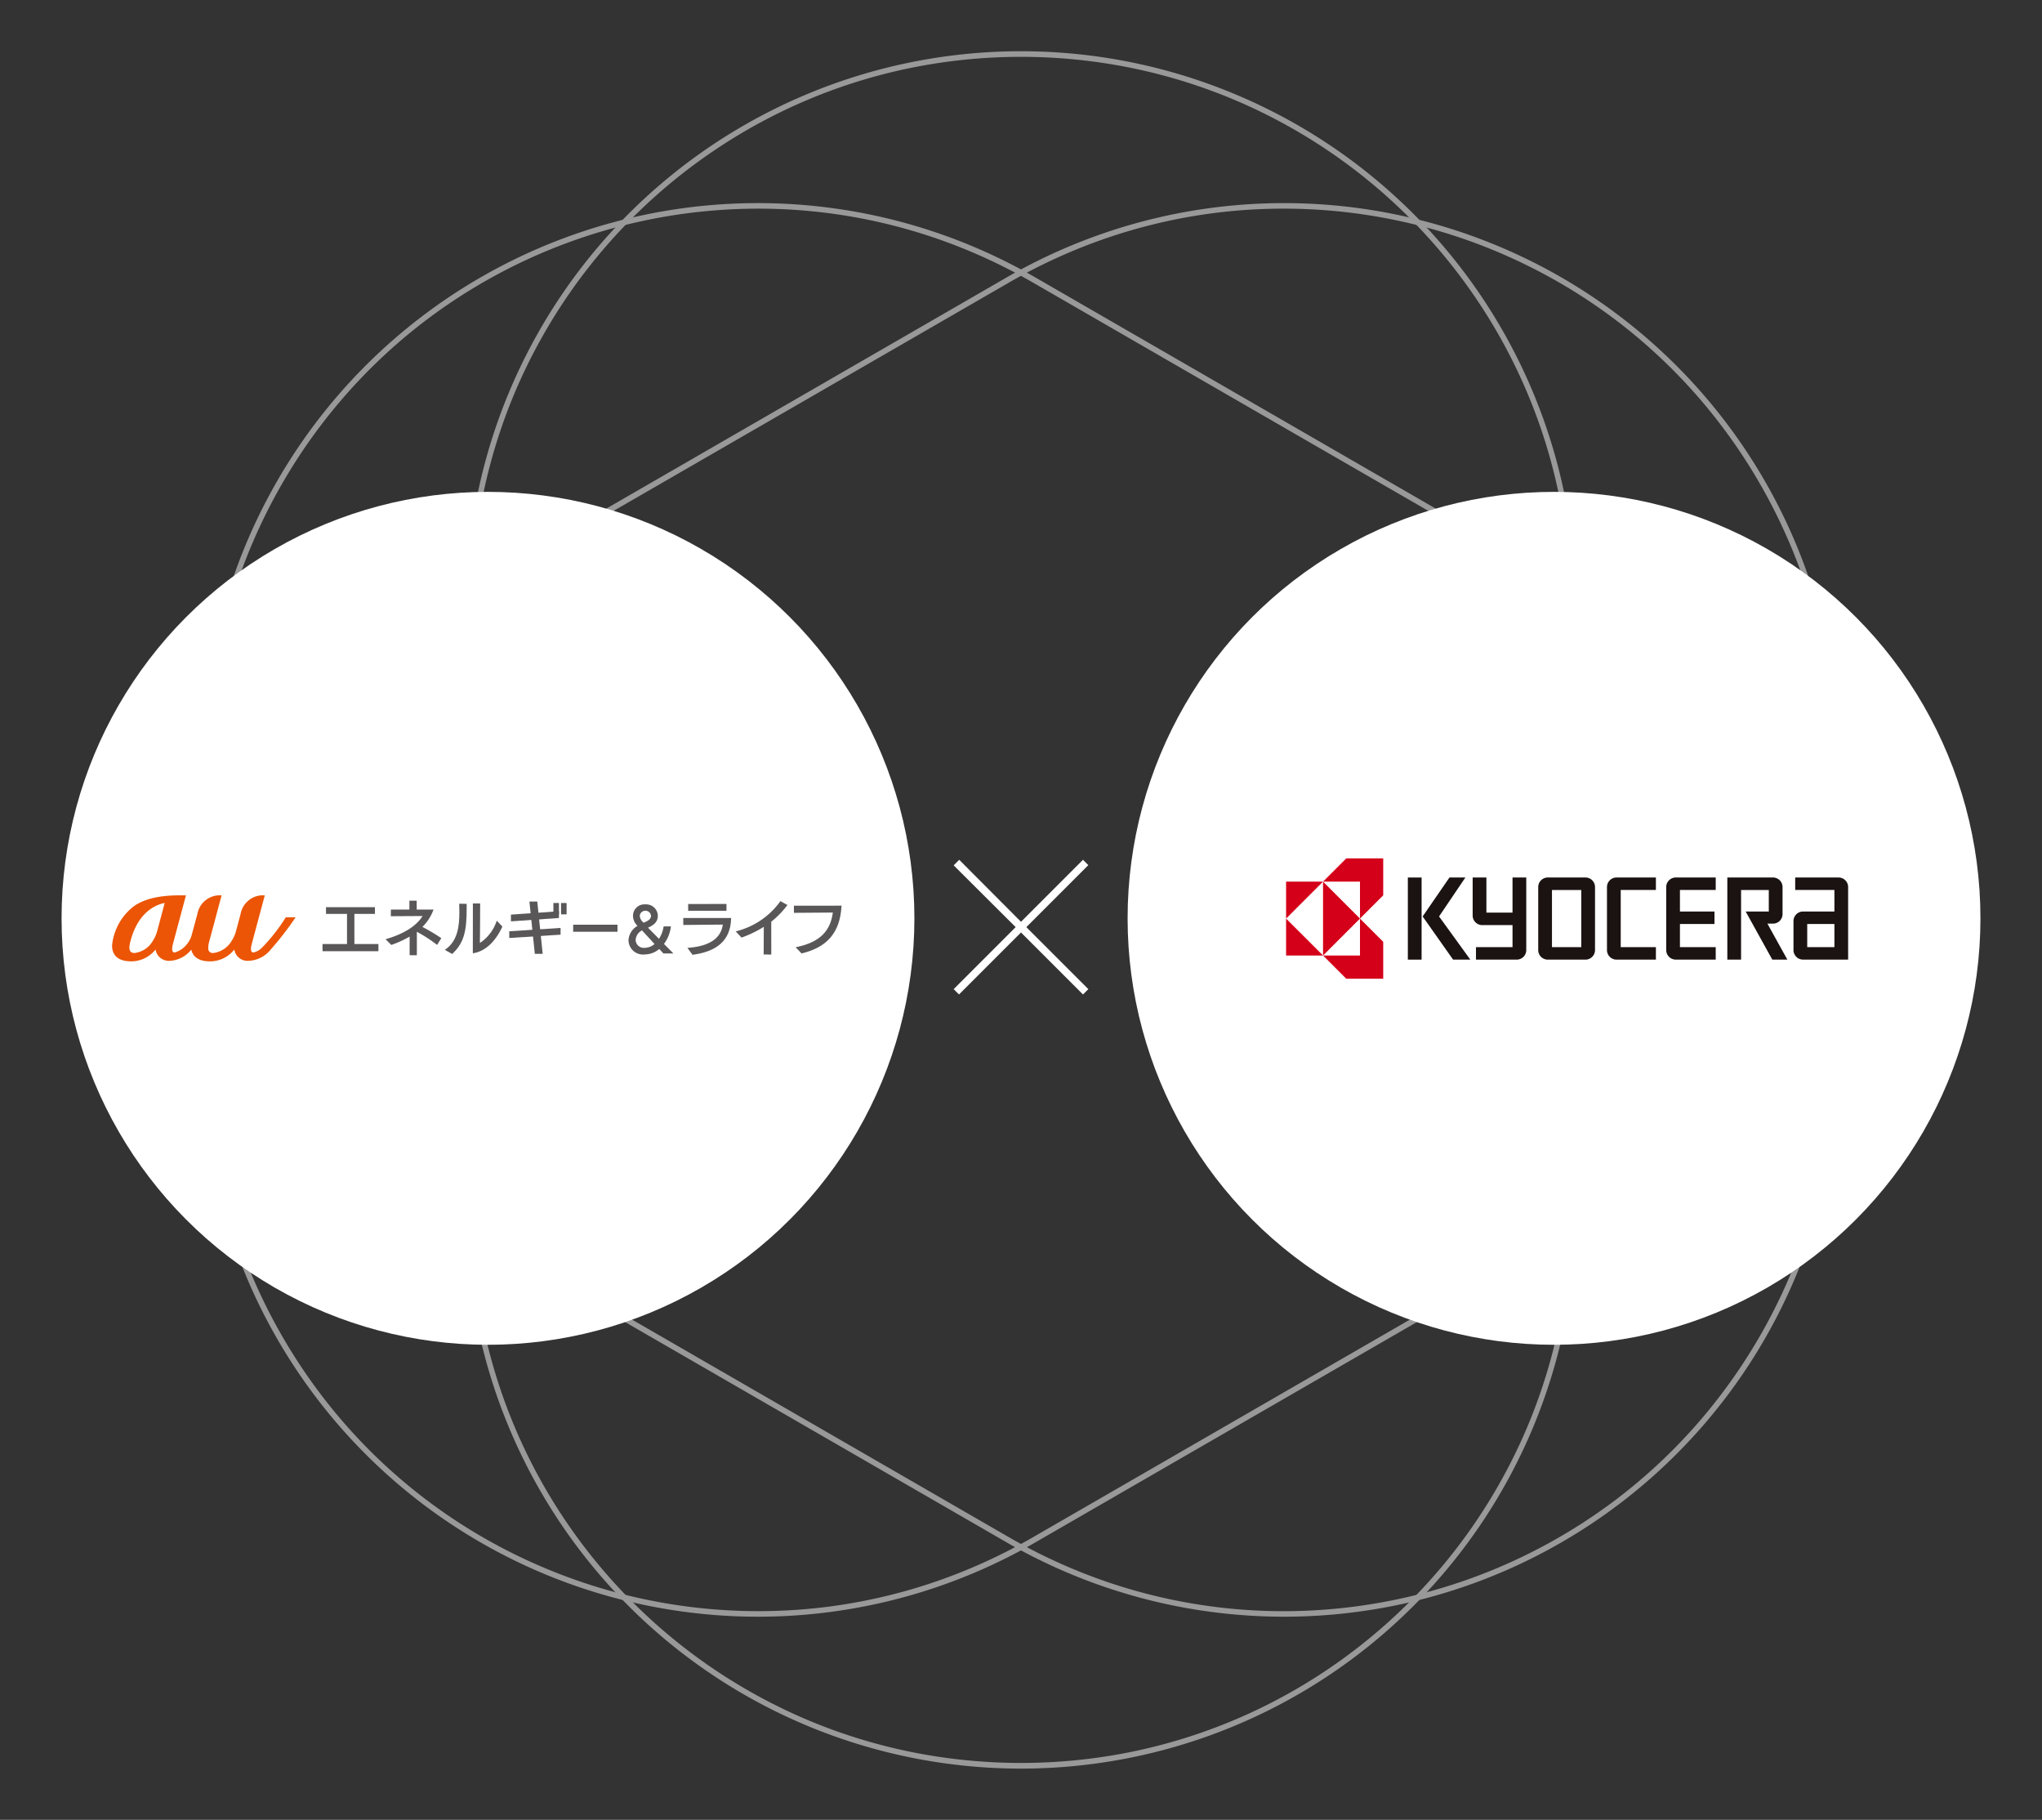 <svg xmlns="http://www.w3.org/2000/svg" xmlns:xlink="http://www.w3.org/1999/xlink" width="363.945" height="324.316" viewBox="0 0 363.945 324.316"><rect x="0" y="0" width="363.945" height="324.316" fill="#333333" stroke="none"/><defs><clipPath id="a"><rect width="120.667" height="36.09" fill="none"/></clipPath><clipPath id="b"><rect width="120.667" height="36.089" fill="none"/></clipPath><clipPath id="e"><rect width="130.01" height="11.769" fill="none"/></clipPath></defs><g transform="translate(-13.027 -3670.342)"><g transform="translate(-32.518 -28.977)" opacity="0.5"><path d="M98.893,1a98.624,98.624,0,0,0-19.73,1.989,97.352,97.352,0,0,0-35,14.729A98.181,98.181,0,0,0,8.692,60.789a97.394,97.394,0,0,0-5.7,18.374A98.623,98.623,0,0,0,1,98.893v108.27a98.623,98.623,0,0,0,1.989,19.73,97.352,97.352,0,0,0,14.729,35,98.181,98.181,0,0,0,43.071,35.468,97.392,97.392,0,0,0,18.374,5.7,98.858,98.858,0,0,0,39.46,0,97.352,97.352,0,0,0,35-14.729,98.182,98.182,0,0,0,35.468-43.071,97.392,97.392,0,0,0,5.7-18.374,98.623,98.623,0,0,0,1.989-19.73V98.893a98.623,98.623,0,0,0-1.989-19.73,97.352,97.352,0,0,0-14.729-35A98.181,98.181,0,0,0,137,8.693a97.391,97.391,0,0,0-18.374-5.7A98.623,98.623,0,0,0,98.893,1m0-1a98.893,98.893,0,0,1,98.893,98.893v108.27A98.893,98.893,0,1,1,0,207.163V98.893A98.893,98.893,0,0,1,98.893,0Z" transform="translate(45.545 3870.606) rotate(-60)" fill="#fff"/><path d="M98.893,1a98.623,98.623,0,0,0-19.73,1.989,97.352,97.352,0,0,0-35,14.729A98.182,98.182,0,0,0,8.692,60.789a97.394,97.394,0,0,0-5.7,18.374A98.622,98.622,0,0,0,1,98.893v108.27a98.622,98.622,0,0,0,1.989,19.73,97.352,97.352,0,0,0,14.729,35,98.181,98.181,0,0,0,43.071,35.468,97.392,97.392,0,0,0,18.374,5.7,98.858,98.858,0,0,0,39.46,0,97.352,97.352,0,0,0,35-14.729,98.181,98.181,0,0,0,35.468-43.071,97.394,97.394,0,0,0,5.7-18.374,98.622,98.622,0,0,0,1.989-19.73V98.893a98.622,98.622,0,0,0-1.989-19.73,97.351,97.351,0,0,0-14.729-35A98.181,98.181,0,0,0,137,8.693a97.392,97.392,0,0,0-18.374-5.7A98.623,98.623,0,0,0,98.893,1m0-1a98.893,98.893,0,0,1,98.893,98.893v108.27A98.893,98.893,0,0,1,0,207.163V98.893A98.893,98.893,0,0,1,98.893,0Z" transform="translate(310.597 3699.319) rotate(60)" fill="#fff"/><path d="M98.893,1a98.623,98.623,0,0,0-19.73,1.989,97.352,97.352,0,0,0-35,14.729A98.182,98.182,0,0,0,8.692,60.789a97.394,97.394,0,0,0-5.7,18.374A98.622,98.622,0,0,0,1,98.893v108.27a98.622,98.622,0,0,0,1.989,19.73,97.352,97.352,0,0,0,14.729,35,98.181,98.181,0,0,0,43.071,35.468,97.392,97.392,0,0,0,18.374,5.7,98.858,98.858,0,0,0,39.46,0,97.352,97.352,0,0,0,35-14.729,98.181,98.181,0,0,0,35.468-43.071,97.394,97.394,0,0,0,5.7-18.374,98.622,98.622,0,0,0,1.989-19.73V98.893a98.622,98.622,0,0,0-1.989-19.73,97.351,97.351,0,0,0-14.729-35A98.181,98.181,0,0,0,137,8.693a97.392,97.392,0,0,0-18.374-5.7A98.623,98.623,0,0,0,98.893,1m0-1a98.893,98.893,0,0,1,98.893,98.893v108.27A98.893,98.893,0,0,1,0,207.163V98.893A98.893,98.893,0,0,1,98.893,0Z" transform="translate(128.625 3708.449)" fill="#fff"/></g><circle cx="76" cy="76" r="76" transform="translate(214 3758)" fill="#fff"/><g transform="translate(232 3816)"><g clip-path="url(#a)"><g transform="translate(0 0)"><g clip-path="url(#b)"><g transform="translate(0 0)" opacity="0"><g transform="translate(0 0)"><g clip-path="url(#a)"><rect width="120.667" height="36.089" transform="translate(0 0)" fill="#fff"/></g></g></g></g></g><rect width="2.449" height="14.635" transform="translate(31.948 10.726)" fill="#1a1311"/><path d="M33.244,16.342,37.936,9.4H35.1l-4.781,6.943,5.424,7.692h3.07Z" transform="translate(4.265 1.323)" fill="#1a1311"/><g transform="translate(0 0)"><g clip-path="url(#b)"><path d="M90.71,17.689h4.846v4.125H90.71Zm-.741,6.349H98V11.111A1.707,1.707,0,0,0,96.3,9.4H88.566v2.224h6.99v3.837H89.969a1.707,1.707,0,0,0-1.708,1.708v5.158a1.707,1.707,0,0,0,1.706,1.708" transform="translate(12.418 1.323)" fill="#1a1311"/><path d="M86.057,9.4a1.707,1.707,0,0,1,1.708,1.708v4.807a1.707,1.707,0,0,1-1.708,1.708h-.989l3.553,6.413H85.938l-4.748-8.575h4.125V11.628H80.374V24.039H77.925V9.4Z" transform="translate(10.964 1.323)" fill="#1a1311"/><path d="M68.374,11.111A1.708,1.708,0,0,1,70.082,9.4H77.2v2.224H70.823v3.837h6.154v2.224H70.823v4.125H77.2v2.224H70.081a1.707,1.707,0,0,1-1.706-1.708Z" transform="translate(9.62 1.323)" fill="#1a1311"/><path d="M59.12,11.111A1.708,1.708,0,0,1,60.828,9.4h7.012v2.224h-6.27V21.814h6.27v2.224H60.828a1.707,1.707,0,0,1-1.708-1.708Z" transform="translate(8.318 1.323)" fill="#1a1311"/><path d="M50.827,21.814H56.05V11.627H50.827Zm-2.449-10.7A1.707,1.707,0,0,1,50.086,9.4h6.706A1.707,1.707,0,0,1,58.5,11.111v11.22a1.707,1.707,0,0,1-1.708,1.708H50.084a1.707,1.707,0,0,1-1.706-1.708Z" transform="translate(6.807 1.323)" fill="#1a1311"/><path d="M38.134,16.176V9.4h2.449V15.66h4.655V9.4h2.449V22.332a1.707,1.707,0,0,1-1.708,1.706H38.723V21.814h6.516V17.884h-5.4a1.707,1.707,0,0,1-1.706-1.708" transform="translate(5.365 1.323)" fill="#1a1311"/><path d="M15.568,10.045H8.983V16.63Z" transform="translate(1.264 1.413)" fill="#d40019"/><path d="M15.568,22.4H8.983V15.819Z" transform="translate(1.264 2.225)" fill="#d40019"/><path d="M14.756,23.216l6.585-6.585-6.585-6.586Z" transform="translate(2.076 1.413)" fill="#d40019"/><path d="M21.341,10.556H14.756l4.138-4.14h6.586V13l-4.14,4.138Z" transform="translate(2.076 0.902)" fill="#d40019"/><path d="M21.341,22.4H14.756l4.138,4.14h6.586V19.957l-4.14-4.138Z" transform="translate(2.076 2.225)" fill="#d40019"/></g></g></g></g><path d="M31.948,42.52,20.9,31.472,9.852,42.52,8.9,41.568,19.948,30.52,8.9,19.51l.99-.99L20.9,29.568,31.948,18.52l.952.952L21.852,30.52,32.9,41.568Z" transform="translate(174.1 3805.049)" fill="#fff"/><circle cx="76" cy="76" r="76" transform="translate(24 3758)" fill="#fff"/><g transform="translate(33 3829.901)"><g transform="translate(0)" clip-path="url(#e)"><path d="M32.671,3.919H30.986a.043.043,0,0,0-.031.016,32.456,32.456,0,0,1-4.166,5.332,3.1,3.1,0,0,1-1.586.916c-.392,0-.61-.37-.293-1.553.193-.724,2.142-8.005,2.3-8.592A.029.029,0,0,0,27.18,0,4.059,4.059,0,0,0,22.9,3.36s-.6,2.228-.851,3.168a5.924,5.924,0,0,1-.713,1.556,4.445,4.445,0,0,1-3.279,2.193.812.812,0,0,1-.906-.613,4.244,4.244,0,0,1,.2-1.549c.054-.2.916-3.423,1.537-5.745.319-1.194.571-2.134.624-2.331a.013.013,0,0,0,0-.007.028.028,0,0,0-.03-.03A4.058,4.058,0,0,0,15.2,3.351L14.164,7.183a4.218,4.218,0,0,1-.539,1.134,4.38,4.38,0,0,1-2.454,1.868c-.442,0-.616-.414-.311-1.554l2.3-8.592A.028.028,0,0,0,13.129,0h-.985c-3.621,0-6.2.583-8.118,1.836A10.037,10.037,0,0,0,0,8.945c0,.914.282,2.822,3.447,2.822l.112,0A5.558,5.558,0,0,0,7.654,9.773l.071-.082c.013-.016.029-.012.032.008a2.4,2.4,0,0,0,2.516,1.974A5.215,5.215,0,0,0,14.1,9.7c.012-.018.025-.014.031.006.207.935.937,2.066,3.369,2.066A5.552,5.552,0,0,0,21.7,9.774l.069-.079c.014-.016.029-.012.032.009a2.37,2.37,0,0,0,2.488,1.969A5.326,5.326,0,0,0,28.324,9.6a52.844,52.844,0,0,0,4.365-5.651c.013-.018,0-.032-.018-.032M9.372,1.4,8.052,6.33a6.1,6.1,0,0,1-.77,1.754A4.317,4.317,0,0,1,4,10.277c-1.028,0-1.058-.856-.708-2.165C4.689,2.9,7.813,1.69,9.344,1.365c.02,0,.033.009.028.03" transform="translate(0 0)" fill="#eb5505"/><path d="M364.185,13.327a6.468,6.468,0,0,0,1.21-2.954l.022-.17h-1.3l-.017.131a5.422,5.422,0,0,1-.807,2.084l-1.962-1.982c.916-.411,1.756-.945,1.756-2.134a2.082,2.082,0,0,0-2.224-2.018,2.038,2.038,0,0,0-2.2,2.05,2.5,2.5,0,0,0,.807,1.778,3.117,3.117,0,0,0-1.61,2.607,2.585,2.585,0,0,0,2.9,2.484,4.025,4.025,0,0,0,2.582-.973l.739.8h1.781ZM359.86,8.335a1.011,1.011,0,0,1,2.011-.033c0,.583-.457.9-1.3,1.245l0,0a1.674,1.674,0,0,1-.7-1.208m.4,2.586L362.5,13.34a2.67,2.67,0,0,1-1.75.684,1.45,1.45,0,0,1-1.618-1.4,2.027,2.027,0,0,1,1.13-1.7" transform="translate(-265.815 -4.669)" fill="#595757"/><path d="M406.051,5.976l-6.825.012v1.2h6.825Z" transform="translate(-296.546 -4.439)" fill="#595757"/><path d="M395.849,16.962H396l1.193-.012c1.582-.016,4.331-.044,5.7-.052-.333,2.438-2.364,3.827-6.04,4.126l-.269.022.908,1.234.089-.012c4.446-.611,6.665-2.7,6.784-6.386l.005-.156h-8.524Z" transform="translate(-294.038 -11.682)" fill="#595757"/><path d="M440.084,4.134a13.8,13.8,0,0,1-7.648,5.217l-.232.07,1.027,1.1.094-.035A20.178,20.178,0,0,0,437.2,8.6l-.021,4.929,1.355.014v-.152c0-.8,0-2.687-.007-4.095,0-.748,0-1.361,0-1.607a16.219,16.219,0,0,0,2.78-2.836l.108-.138-1.25-.695Z" transform="translate(-321.042 -2.987)" fill="#595757"/><path d="M472.648,7.17H472.5V8.438h.152s4.544-.031,6.786-.052c-.448,3.391-2.418,5.284-6.363,6.126l-.261.056,1.035,1.105.085-.02c4.524-1.082,6.761-3.729,7.041-8.333l.01-.16h-.16l-8.174.011" transform="translate(-350.972 -5.318)" fill="#595757"/><rect width="7.899" height="1.256" transform="translate(82.183 5.236)" fill="#595757"/><rect width="0.99" height="2.023" transform="translate(80.022 1.367)" fill="#595757"/><rect width="0.99" height="2.023" transform="translate(78.658 1.367)" fill="#595757"/><path d="M233.163,5.953c.011.465.022.931.022,1.417,0,2.366-.285,4.989-2.4,6.517l-.191.137,1.3.734.081-.075c2.122-1.977,2.51-4.252,2.51-8.018V5.825L233.159,5.8Z" transform="translate(-171.286 -4.305)" fill="#595757"/><path d="M254.173,8.934a7.493,7.493,0,0,1-2.927,3.743c.03-1.816.049-6.361.049-6.886V5.639H250l-.011,8.879.177-.031c2.884-.51,4.49-3.416,5.046-4.642l.042-.093-.991-1.033Z" transform="translate(-185.69 -4.189)" fill="#595757"/><path d="M196.1,8.393A8.305,8.305,0,0,0,198,5.506l.081-.206h-3V3.717h-1.3V5.3h-3.3l-.015,1.181,5.667-.032c-1.112,1.763-3.25,3.129-6.36,4.065l-.243.073,1.029,1.015.089-.032a18.443,18.443,0,0,0,3.172-1.459v3.32l1.289.015V9.257h0a25.63,25.63,0,0,1,3.472,2.234l.133.11.752-1.2-.113-.083A32.643,32.643,0,0,0,196.1,8.393" transform="translate(-140.786 -2.761)" fill="#595757"/><rect width="8.722" height="1.196" transform="translate(38.13 2.113)" fill="#595757"/><rect width="9.966" height="1.279" transform="translate(37.508 8.679)" fill="#595757"/><rect width="1.314" height="6.358" transform="translate(41.875 2.928)" fill="#595757"/><path d="M291.587,13.649h-1.4l-.961-9.316h1.4Z" transform="translate(-214.839 -3.219)" fill="#595757"/><path d="M284.968,12.237l-8.552.6v-1.2l8.552-.6Z" transform="translate(-205.323 -8.198)" fill="#595757"/><path d="M284.4,23.788l-9.148.594v-1.2l9.148-.594Z" transform="translate(-204.461 -16.778)" fill="#595757"/></g></g></g></svg>
